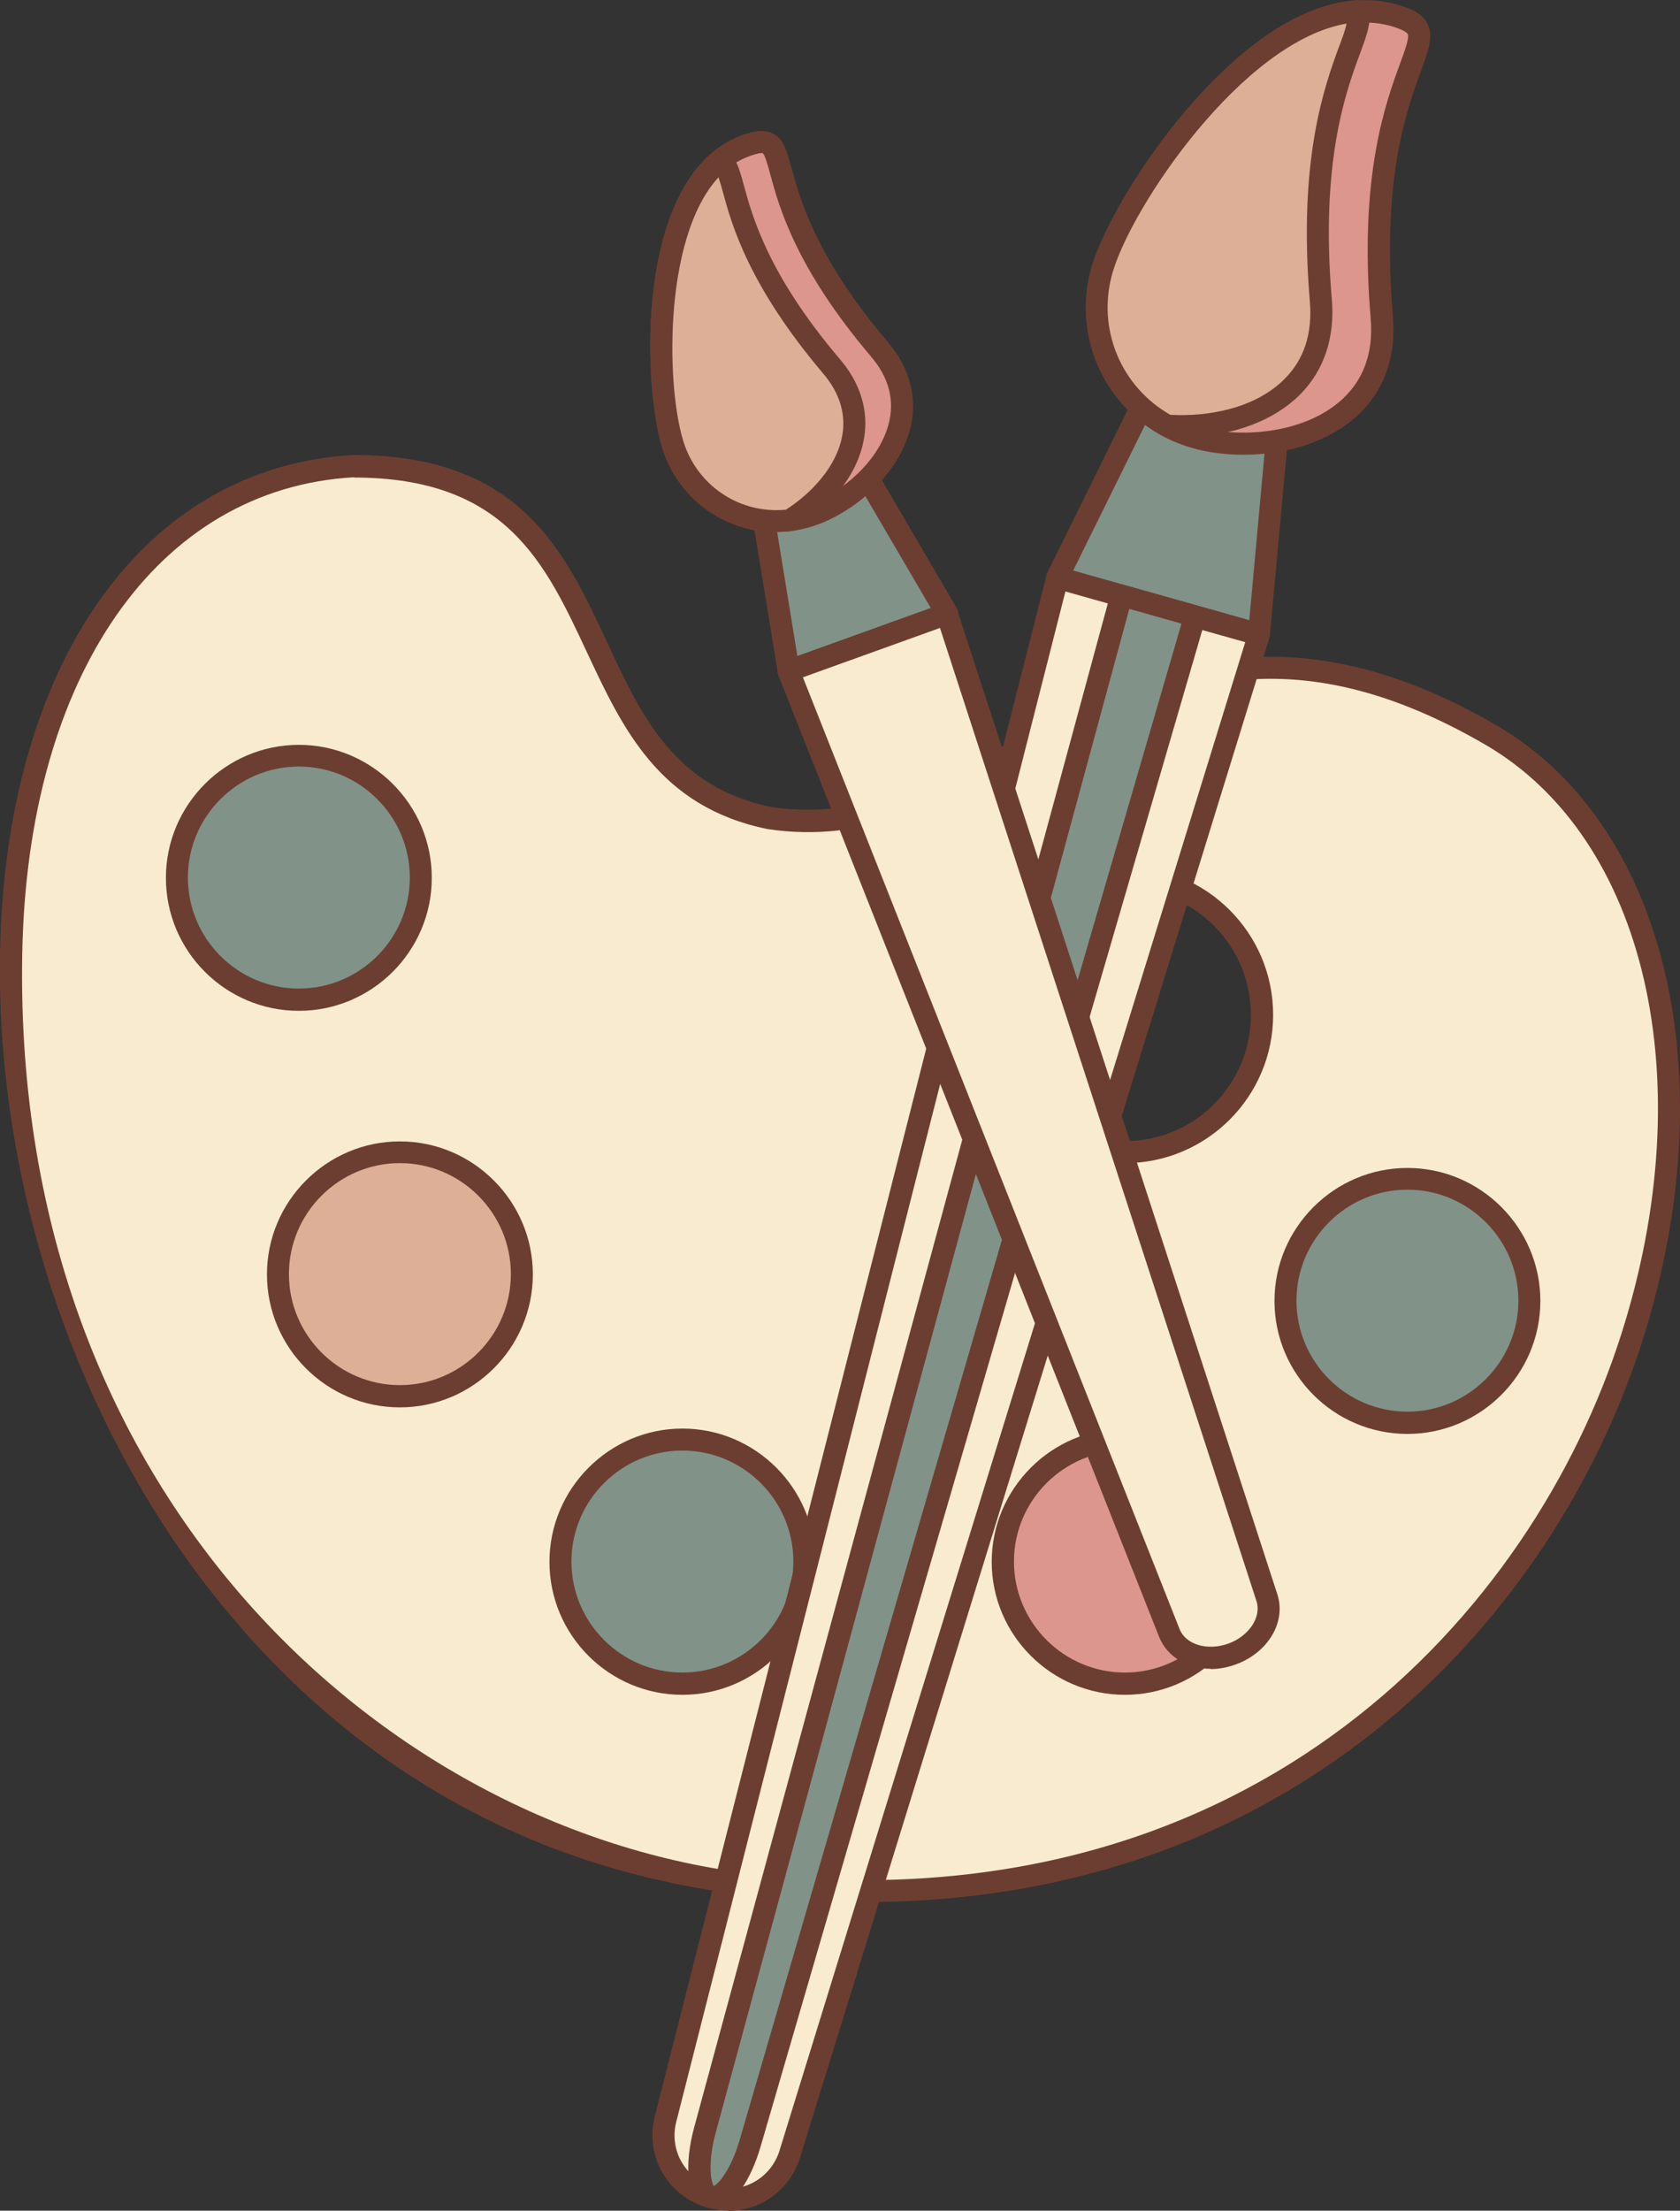 <svg xmlns="http://www.w3.org/2000/svg" viewBox="0 0 62.68 82.45" width="100%" style="vertical-align: middle; max-width: 100%; width: 100%;"><rect x="0" y="0" width="62.68" height="82.45" fill="#333333" stroke="none"/><g><path d="m55.63,27.41c-13-7.55-17.95,4.46-26.92,3.09-8.4-1.73-4.6-13.12-15.5-13.12-20.8,1.16-16.67,50.01,15.5,52.98,32.17,2.97,41.36-34.57,26.92-42.95Zm-13.66,15.56c-2.83,0-5.12-2.29-5.12-5.12s2.29-5.12,5.12-5.12,5.12,2.29,5.12,5.12-2.29,5.12-5.12,5.12Z" fill="rgb(249,235,208)"></path><path d="m32.25,70.94c-1.16,0-2.35-.05-3.58-.17-11.32-1.05-18.1-7.52-21.8-12.76C2.36,51.62-.14,43.43,0,35.55c.2-10.85,5.37-18.14,13.18-18.58h0c6.22,0,7.87,3.55,9.47,6.98,1.29,2.78,2.51,5.4,6.13,6.15,3.38.51,6.21-.98,9.2-2.57,4.58-2.42,9.77-5.17,17.85-.48,6.35,3.69,8.58,13.14,5.44,22.98-3.17,9.94-12.62,20.91-29.03,20.91ZM13.21,17.8c-7.32.41-12.19,7.38-12.38,17.77-.38,20.63,14.1,33.11,27.91,34.39,18.13,1.67,28.44-9.82,31.74-20.17,3.03-9.47.94-18.53-5.07-22.02h0c-7.68-4.46-12.44-1.94-17.05.5-3.12,1.65-6.06,3.21-9.73,2.65-4.05-.83-5.41-3.77-6.74-6.61-1.56-3.34-3.03-6.5-8.7-6.5Zm28.76,25.58c-3.05,0-5.53-2.48-5.53-5.53s2.48-5.53,5.53-5.53,5.53,2.48,5.53,5.53-2.48,5.53-5.53,5.53Zm0-10.23c-2.59,0-4.71,2.11-4.71,4.7s2.11,4.71,4.71,4.71,4.7-2.11,4.7-4.71-2.11-4.7-4.7-4.7Z" fill="rgb(108, 62, 49)"></path><circle cx="11.15" cy="32.73" r="4.55" fill="rgb(129,146,137)"></circle><path d="m11.15,37.7c-2.74,0-4.96-2.23-4.96-4.96s2.23-4.96,4.96-4.96,4.96,2.23,4.96,4.96-2.23,4.96-4.96,4.96Zm0-9.11c-2.28,0-4.14,1.86-4.14,4.14s1.86,4.14,4.14,4.14,4.14-1.86,4.14-4.14-1.86-4.14-4.14-4.14Z" fill="rgb(108, 62, 49)"></path><circle cx="14.92" cy="47.52" r="4.55" fill="rgb(221,175,150)"></circle><path d="m14.92,52.49c-2.74,0-4.96-2.23-4.96-4.96s2.23-4.96,4.96-4.96,4.96,2.23,4.96,4.96-2.23,4.96-4.96,4.96Zm0-9.11c-2.28,0-4.14,1.86-4.14,4.14s1.86,4.14,4.14,4.14,4.14-1.86,4.14-4.14-1.86-4.14-4.14-4.14Z" fill="rgb(108, 62, 49)"></path><circle cx="25.46" cy="58.25" r="4.55" fill="rgb(129,146,137)"></circle><path d="m25.46,63.21c-2.74,0-4.96-2.23-4.96-4.96s2.23-4.97,4.96-4.97,4.96,2.23,4.96,4.97-2.23,4.96-4.96,4.96Zm0-9.11c-2.28,0-4.14,1.86-4.14,4.14s1.86,4.14,4.14,4.14,4.14-1.86,4.14-4.14-1.86-4.14-4.14-4.14Z" fill="rgb(108, 62, 49)"></path><circle cx="41.97" cy="58.25" r="4.55" fill="rgb(220,150,141)"></circle><path d="m41.97,63.21c-2.74,0-4.97-2.23-4.97-4.96s2.23-4.97,4.97-4.97,4.96,2.23,4.96,4.97-2.23,4.96-4.96,4.96Zm0-9.11c-2.28,0-4.14,1.86-4.14,4.14s1.86,4.14,4.14,4.14,4.14-1.86,4.14-4.14-1.86-4.14-4.14-4.14Z" fill="rgb(108, 62, 49)"></path><circle cx="52.51" cy="48.51" r="4.55" fill="rgb(129,146,137)"></circle><path d="m52.51,53.48c-2.74,0-4.96-2.23-4.96-4.96s2.23-4.96,4.96-4.96,4.96,2.23,4.96,4.96-2.23,4.96-4.96,4.96Zm0-9.11c-2.28,0-4.14,1.86-4.14,4.14s1.86,4.14,4.14,4.14,4.14-1.86,4.14-4.14-1.86-4.14-4.14-4.14Z" fill="rgb(108, 62, 49)"></path><polygon points="43.23 13.88 47.75 15.15 46.98 23.66 39.46 21.55 43.23 13.88" fill="rgb(129,146,137)"></polygon><path d="m46.97,24.07s-.08,0-.11-.02l-7.52-2.12c-.12-.03-.21-.12-.26-.23-.05-.11-.05-.24,0-.35l3.78-7.66c.09-.18.29-.27.48-.21l4.52,1.27c.19.05.32.24.3.43l-.78,8.51c-.01.12-.08.23-.18.3-.07.05-.15.07-.23.07Zm-6.93-2.79l6.57,1.85.7-7.67-3.86-1.09-3.41,6.91Z" fill="rgb(108, 62, 49)"></path><path d="m26.51,81.95h0c1.26.35,2.57-.36,2.95-1.61l17.51-56.68-7.52-2.12-14.62,57.49c-.32,1.27.42,2.56,1.68,2.91Z" fill="rgb(249,235,208)"></path><path d="m27.18,82.45c-.26,0-.52-.04-.78-.11h0c-1.48-.42-2.35-1.92-1.97-3.41l14.62-57.49c.03-.11.1-.2.19-.25.1-.06.21-.07.32-.04l7.52,2.12c.11.03.2.1.25.2.05.1.06.21.03.32l-17.51,56.68c-.38,1.21-1.47,1.99-2.68,1.99Zm-.55-.9c1.05.3,2.12-.29,2.45-1.33l17.38-56.27-6.71-1.89-14.52,57.08c-.27,1.06.34,2.12,1.39,2.41h0Z" fill="rgb(108, 62, 49)"></path><path d="m26.51,81.95h0c.46.13,1.12-.77,1.48-2.02l16.59-56.94-2.74-.77-15.54,57.23c-.34,1.26-.25,2.37.21,2.5Z" fill="rgb(129,146,137)"></path><path d="m26.61,82.37c-.07,0-.14,0-.21-.03l.11-.4-.11.4c-.84-.24-.86-1.68-.5-3l15.54-57.23c.03-.11.1-.2.19-.25s.21-.07.31-.04l2.74.77c.11.03.2.1.25.2.05.1.07.21.04.32l-16.59,56.94c-.35,1.21-1.02,2.33-1.78,2.33Zm15.52-59.65l-15.43,56.83c-.3,1.11-.18,1.82-.07,1.98.18-.08.65-.62.97-1.73l16.48-56.54-1.94-.55Z" fill="rgb(108, 62, 49)"></path><path d="m51.55,11.85c.36,4.22-4.27,5.22-6.95,4.47s-4.24-3.54-3.49-6.22S47.22-.78,52,.56c2.68.75-1.26,1.73-.45,11.28Z" fill="rgb(220,150,141)"></path><path d="m46.39,16.96c-.69,0-1.35-.09-1.9-.25-1.4-.39-2.57-1.31-3.28-2.58-.71-1.27-.89-2.74-.49-4.14.4-1.43,1.95-4.18,4.03-6.44,1.81-1.98,4.56-4.17,7.37-3.38.47.13.94.31,1.14.72.23.46.04.97-.24,1.75-.52,1.41-1.49,4.03-1.05,9.17.13,1.59-.38,2.91-1.5,3.84-1.14.94-2.67,1.31-4.07,1.31ZM50.93.83c-2.22,0-4.4,1.98-5.58,3.27-1.92,2.09-3.46,4.75-3.84,6.11-.33,1.19-.19,2.44.42,3.52.6,1.08,1.59,1.86,2.78,2.19,1.53.43,3.82.26,5.22-.9.91-.75,1.32-1.81,1.21-3.13-.45-5.32.56-8.06,1.1-9.53.18-.49.35-.96.28-1.09-.03-.05-.14-.16-.63-.3-.32-.09-.64-.13-.96-.13Z" fill="rgb(108, 62, 49)"></path><path d="m49.28,11.21c-.66-7.77,1.82-9.86,1.33-10.78-4.38.31-8.83,7.25-9.51,9.67s.42,4.68,2.44,5.78c2.66.21,6.05-1.03,5.74-4.67Z" fill="rgb(221,175,150)"></path><path d="m44.09,16.31c-.2,0-.39,0-.57-.02-.06,0-.11-.02-.17-.05-2.24-1.22-3.33-3.8-2.63-6.26C41.38,7.63,45.93.34,50.59.01c.16-.02.32.07.39.22.25.46.05.98-.24,1.77-.52,1.41-1.49,4.03-1.05,9.17h0c.12,1.42-.29,2.64-1.18,3.54-1.18,1.18-2.96,1.6-4.43,1.6Zm-.42-.84c1.36.08,3.15-.22,4.26-1.34.73-.73,1.04-1.7.94-2.89h0c-.45-5.33.56-8.06,1.1-9.53.12-.31.23-.62.27-.83-3.88.66-8.04,6.84-8.74,9.32-.58,2.06.31,4.21,2.16,5.27Z" fill="rgb(108, 62, 49)"></path><polygon points="28.32 18.25 31.87 16.97 35.34 22.9 29.43 25.02 28.32 18.25" fill="rgb(129,146,137)"></polygon><path d="m29.43,25.44c-.07,0-.14-.02-.21-.06-.11-.06-.18-.17-.2-.29l-1.11-6.78c-.03-.2.08-.39.27-.45l3.55-1.28c.19-.07.4,0,.5.18l3.47,5.93c.06.11.07.23.03.35-.04.12-.13.21-.25.25l-5.91,2.13s-.09.02-.14.02Zm-.65-6.92l.97,5.95,4.98-1.79-3.05-5.21-2.91,1.05Z" fill="rgb(108, 62, 49)"></path><path d="m45.98,61.69h0c.99-.36,1.57-1.28,1.3-2.09l-11.94-36.7-5.91,2.13,14.21,35.88c.31.79,1.35,1.14,2.34.78Z" fill="rgb(249,235,208)"></path><path d="m45.18,62.24c-.87,0-1.63-.44-1.93-1.18l-14.21-35.88c-.04-.1-.04-.22,0-.32.05-.1.13-.18.24-.22l5.91-2.13c.1-.04.22-.03.32.02.1.05.18.14.21.24l11.94,36.7c.33,1.03-.35,2.17-1.56,2.61-.31.11-.63.17-.93.17Zm-15.22-36.97l14.05,35.49c.23.58,1.04.82,1.82.54h0c.77-.28,1.24-.99,1.05-1.58l-11.81-36.3-5.11,1.84Z" fill="rgb(108, 62, 49)"></path><path d="m32.8,13.03c2.21,2.6-.36,5.41-2.46,6.17s-4.43-.33-5.19-2.44-1.08-9.97,2.67-11.33c2.11-.76-.02,1.72,4.98,7.59Z" fill="rgb(220,150,141)"></path><path d="m28.97,19.85c-.65,0-1.29-.14-1.9-.43-1.08-.51-1.9-1.4-2.3-2.53-.83-2.3-1.12-10.4,2.92-11.85.37-.13.79-.24,1.15-.06.4.21.52.65.7,1.31.32,1.16.91,3.32,3.58,6.46.85,1,1.13,2.13.83,3.28-.46,1.74-2.12,3.06-3.46,3.54-.49.18-1.01.27-1.52.27Zm-.56-14.14c-.06,0-.19.02-.44.11-3.33,1.2-3.21,8.61-2.42,10.8.33.92,1,1.65,1.88,2.06.88.41,1.87.46,2.78.13,1.18-.43,2.57-1.59,2.94-2.98.24-.89.02-1.75-.66-2.54h0c-2.79-3.29-3.42-5.56-3.75-6.78-.09-.33-.2-.75-.29-.8,0,0-.01,0-.04,0Z" fill="rgb(108, 62, 49)"></path><path d="m31.03,13.67c-4.06-4.78-3.42-7.31-4.17-7.68-2.72,2.25-2.39,8.87-1.7,10.77s2.46,2.87,4.3,2.65c1.84-1.11,3.47-3.5,1.57-5.74Z" fill="rgb(221,175,150)"></path><path d="m28.96,19.85c-1.86,0-3.54-1.15-4.19-2.95-.69-1.92-1.14-8.77,1.83-11.23.12-.1.3-.12.45-.05.41.2.53.65.71,1.32.32,1.16.91,3.32,3.58,6.46h0c.76.89,1.07,1.91.9,2.93-.25,1.53-1.49,2.77-2.57,3.42-.05.03-.11.05-.16.06-.18.02-.37.03-.55.03Zm-2.15-13.24c-2.12,2.29-1.95,8.1-1.26,10.01.57,1.58,2.12,2.55,3.77,2.39.9-.57,1.91-1.59,2.11-2.8.13-.79-.11-1.56-.71-2.27h0c-2.79-3.29-3.42-5.56-3.75-6.78-.05-.18-.11-.39-.16-.54Z" fill="rgb(108, 62, 49)"></path></g></svg>